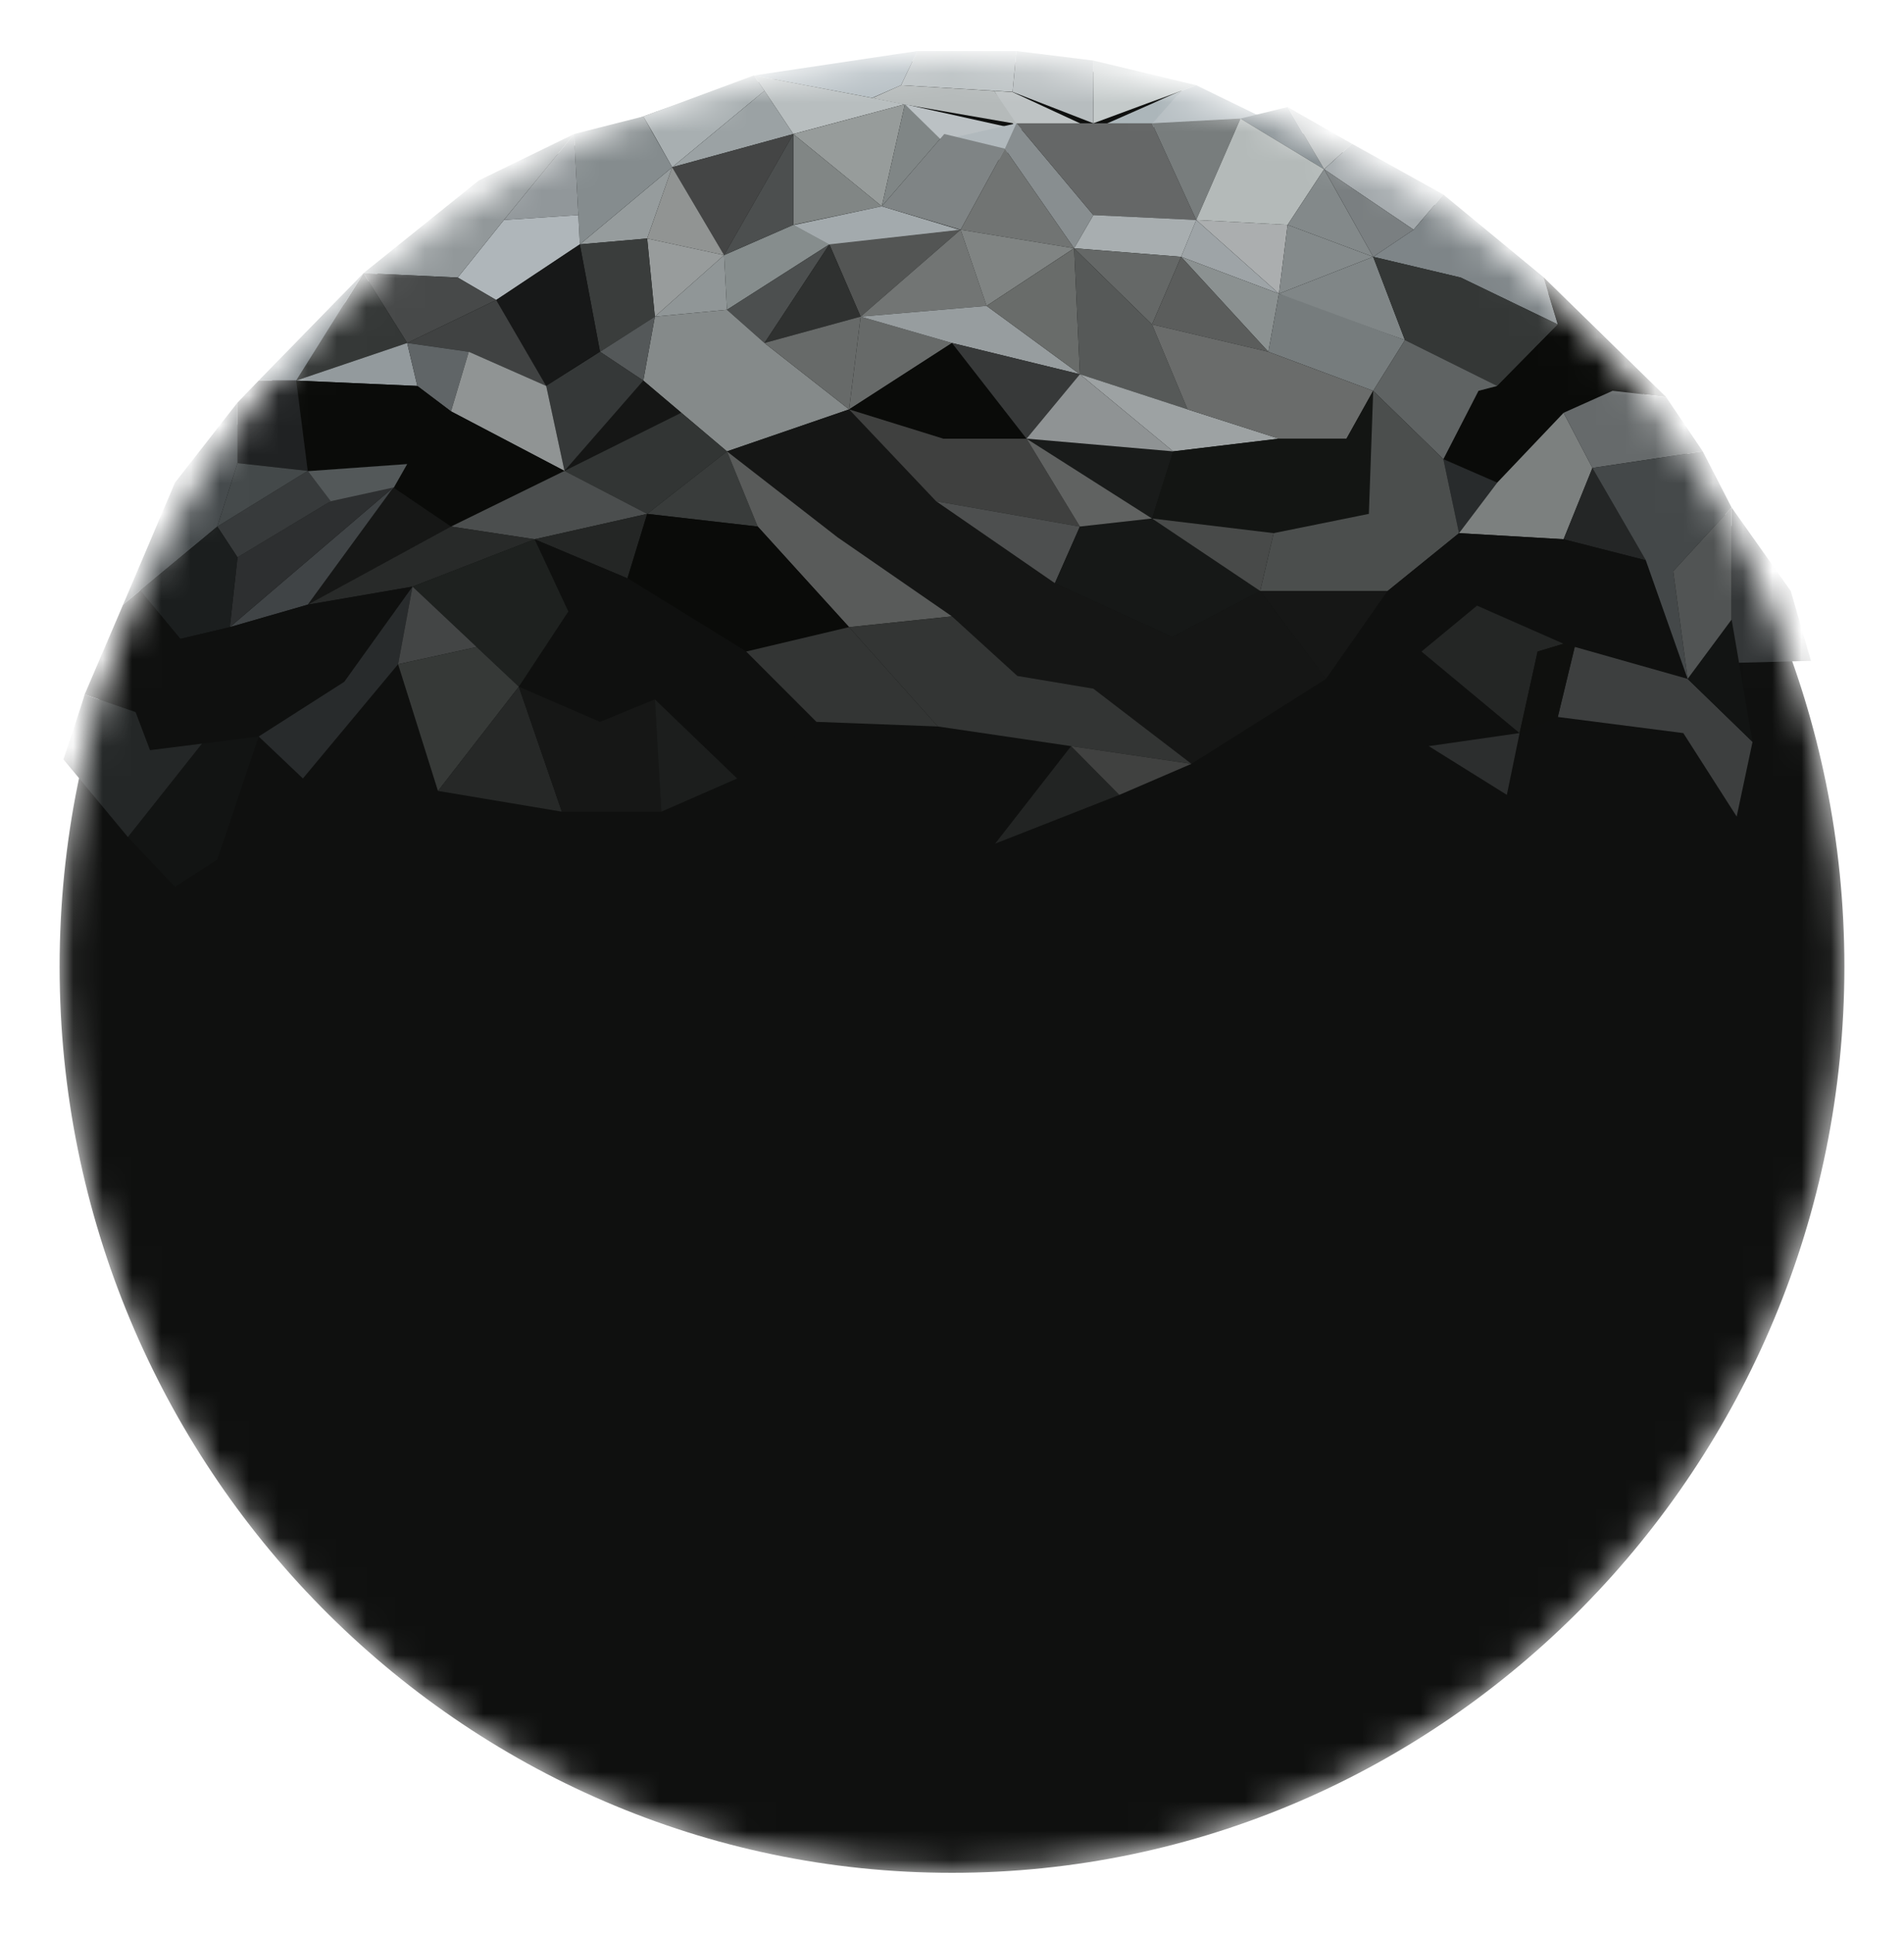 <svg width="65" height="66" viewBox="0 0 65 66" fill="none" xmlns="http://www.w3.org/2000/svg">
<mask id="mask0_312_946" style="mask-type:alpha" maskUnits="userSpaceOnUse" x="2" y="2" width="61" height="62">
<path d="M32.5 63.934C15.702 63.934 2.035 50.057 2.035 33C2.035 15.944 15.702 2.067 32.5 2.067C49.298 2.067 62.965 15.944 62.965 33C62.965 50.057 49.298 63.934 32.5 63.934Z" fill="white"/>
</mask>
<g mask="url(#mask0_312_946)">
<path d="M32.5 63.934C15.702 63.934 2.035 50.057 2.035 33C2.035 15.944 15.702 2.067 32.5 2.067C49.298 2.067 62.965 15.944 62.965 33C62.965 50.057 49.298 63.934 32.5 63.934Z" fill="#0F100F"/>
<path fill-rule="evenodd" clip-rule="evenodd" d="M37.326 2.067V4.209L40.838 2.909L37.326 2.067Z" fill="#C4CACA"/>
<path fill-rule="evenodd" clip-rule="evenodd" d="M39.328 4.42H37.326L40.321 3.1L39.328 4.42Z" fill="#ACB6BA"/>
<path fill-rule="evenodd" clip-rule="evenodd" d="M43.121 4.023L39.328 4.229L40.321 3.103L40.838 2.909L43.121 4.023Z" fill="#B7BFC3"/>
<path fill-rule="evenodd" clip-rule="evenodd" d="M34.7 1.742L34.568 3.138L37.326 4.209V2.067L34.7 1.742Z" fill="#B7BDBF"/>
<path fill-rule="evenodd" clip-rule="evenodd" d="M31.318 1.742L30.76 2.909L34.568 3.138L34.699 1.742H31.318Z" fill="#BCC2C4"/>
<path fill-rule="evenodd" clip-rule="evenodd" d="M25.737 2.576L29.775 3.342L30.76 2.909L31.318 1.742L25.737 2.576Z" fill="#B5BEC3"/>
<path fill-rule="evenodd" clip-rule="evenodd" d="M21.961 3.975C21.972 3.971 22.947 5.709 22.947 5.709L26.098 3.1L25.737 2.575L21.961 3.975Z" fill="#A8AFB1"/>
<path fill-rule="evenodd" clip-rule="evenodd" d="M27.083 4.575L22.947 5.709L26.098 3.1L27.083 4.575Z" fill="#9BA2A4"/>
<path fill-rule="evenodd" clip-rule="evenodd" d="M29.775 3.342L30.891 3.559L27.083 4.575L26.098 3.1L25.737 2.575L29.775 3.342Z" fill="#B8BEBF"/>
<path fill-rule="evenodd" clip-rule="evenodd" d="M37.325 4.42H34.699L33.942 3.1L34.568 3.145L37.325 4.42Z" fill="#BEC3C4"/>
<path fill-rule="evenodd" clip-rule="evenodd" d="M29.775 3.349L30.76 2.909L33.943 3.103L34.7 4.229L30.891 3.569L29.775 3.349Z" fill="#B5BABA"/>
<path fill-rule="evenodd" clip-rule="evenodd" d="M27.083 4.576L30.103 7.042L30.891 3.559L27.083 4.576Z" fill="#979C9B"/>
<path fill-rule="evenodd" clip-rule="evenodd" d="M22.947 5.709L24.72 8.709L27.083 4.575L22.947 5.709Z" fill="#444545"/>
<path fill-rule="evenodd" clip-rule="evenodd" d="M30.103 7.042L27.083 7.675V4.575L30.103 7.042Z" fill="#818685"/>
<path fill-rule="evenodd" clip-rule="evenodd" d="M30.891 3.559L32.237 4.576L30.104 7.042L30.891 3.559Z" fill="#808686"/>
<path fill-rule="evenodd" clip-rule="evenodd" d="M34.7 4.403L32.238 4.879L30.892 3.559L34.7 4.403Z" fill="#BBC1C4"/>
<path fill-rule="evenodd" clip-rule="evenodd" d="M27.083 7.685L28.314 8.362L32.795 7.855L30.103 7.042L27.083 7.685Z" fill="#A3AAAD"/>
<path fill-rule="evenodd" clip-rule="evenodd" d="M34.699 4.209L34.306 5.529L32.237 4.767L34.699 4.209Z" fill="#B1B9BD"/>
<path fill-rule="evenodd" clip-rule="evenodd" d="M30.104 7.042L32.237 4.575L34.306 5.075L32.795 7.842L30.104 7.042Z" fill="#7F8485"/>
<path fill-rule="evenodd" clip-rule="evenodd" d="M28.314 8.342L24.818 10.575L24.72 8.709L27.083 7.675L28.314 8.342Z" fill="#868D8D"/>
<path fill-rule="evenodd" clip-rule="evenodd" d="M22.947 5.709L24.72 8.709L22.094 8.142L22.947 5.709Z" fill="#919493"/>
<path fill-rule="evenodd" clip-rule="evenodd" d="M24.818 10.575L22.356 10.809L24.72 8.709L24.818 10.575Z" fill="#909697"/>
<path fill-rule="evenodd" clip-rule="evenodd" d="M22.094 8.142L22.356 10.809L24.72 8.709L22.094 8.142Z" fill="#989C9C"/>
<path fill-rule="evenodd" clip-rule="evenodd" d="M28.314 8.342L29.381 10.809L32.795 7.842L28.314 8.342Z" fill="#535554"/>
<path fill-rule="evenodd" clip-rule="evenodd" d="M24.818 10.575L26.098 11.709L28.314 8.342L24.818 10.575Z" fill="#4C4F4F"/>
<path fill-rule="evenodd" clip-rule="evenodd" d="M29.381 10.809L26.098 11.709L28.314 8.342L29.381 10.809Z" fill="#2F3130"/>
<path fill-rule="evenodd" clip-rule="evenodd" d="M34.699 4.209L37.325 7.342L36.669 8.476L34.305 5.076L34.699 4.209Z" fill="#888E90"/>
<path fill-rule="evenodd" clip-rule="evenodd" d="M39.328 4.209L40.838 7.509L37.325 7.342L34.699 4.209H39.328Z" fill="#656767"/>
<path fill-rule="evenodd" clip-rule="evenodd" d="M42.348 4.047L40.838 7.509L39.328 4.209L42.348 4.047Z" fill="#787D7D"/>
<path fill-rule="evenodd" clip-rule="evenodd" d="M45.204 5.778L43.957 3.655L42.348 4.047L45.204 5.778Z" fill="#838C90"/>
<path fill-rule="evenodd" clip-rule="evenodd" d="M40.838 7.509L43.661 10.025L43.957 7.675L40.838 7.509Z" fill="#ABAEAF"/>
<path fill-rule="evenodd" clip-rule="evenodd" d="M42.348 4.047L45.204 5.778L43.957 7.676L40.838 7.509L42.348 4.047Z" fill="#B4BAB9"/>
<path fill-rule="evenodd" clip-rule="evenodd" d="M34.305 5.075L36.669 8.475L32.795 7.842L34.305 5.075Z" fill="#717473"/>
<path fill-rule="evenodd" clip-rule="evenodd" d="M40.839 7.509L40.322 8.767L36.669 8.475L37.326 7.342L40.839 7.509Z" fill="#A8AEB0"/>
<path fill-rule="evenodd" clip-rule="evenodd" d="M43.661 10.025L40.321 8.767L40.838 7.509L43.661 10.025Z" fill="#9EA4A7"/>
<path fill-rule="evenodd" clip-rule="evenodd" d="M43.957 7.675L46.878 8.767L43.661 10.025L43.957 7.675Z" fill="#848A8B"/>
<path fill-rule="evenodd" clip-rule="evenodd" d="M45.204 5.778L43.957 7.675L46.879 8.767L45.204 5.778Z" fill="#83898A"/>
<path fill-rule="evenodd" clip-rule="evenodd" d="M22.093 8.142L19.795 8.342L22.947 5.709L22.093 8.142Z" fill="#969C9D"/>
<path fill-rule="evenodd" clip-rule="evenodd" d="M21.961 3.975L22.947 5.709L19.795 8.342L19.598 4.575L21.961 3.975Z" fill="#858C8E"/>
<path fill-rule="evenodd" clip-rule="evenodd" d="M22.093 8.142L22.356 10.809L20.485 12.009L19.795 8.342L22.093 8.142Z" fill="#3A3D3C"/>
<path fill-rule="evenodd" clip-rule="evenodd" d="M24.818 10.575L26.098 11.709L28.987 13.975L24.818 15.409L21.961 12.992L22.356 10.809L24.818 10.575Z" fill="#858A8A"/>
<path fill-rule="evenodd" clip-rule="evenodd" d="M29.381 10.809L28.987 13.975L26.098 11.709L29.381 10.809Z" fill="#676A69"/>
<path fill-rule="evenodd" clip-rule="evenodd" d="M32.795 7.842L33.682 10.442L29.381 10.809L32.795 7.842Z" fill="#727574"/>
<path fill-rule="evenodd" clip-rule="evenodd" d="M36.669 8.475L33.681 10.442L32.795 7.842L36.669 8.475Z" fill="#808483"/>
<path fill-rule="evenodd" clip-rule="evenodd" d="M40.321 8.767L39.328 11.076L36.669 8.476L40.321 8.767Z" fill="#656867"/>
<path fill-rule="evenodd" clip-rule="evenodd" d="M43.661 10.025L43.3 12.009L40.321 8.767L43.661 10.025Z" fill="#8B9191"/>
<path fill-rule="evenodd" clip-rule="evenodd" d="M43.957 3.655L46.156 4.909L45.204 5.778L43.957 3.655Z" fill="#AFB4B5"/>
<path fill-rule="evenodd" clip-rule="evenodd" d="M49.275 6.642L48.258 7.842L45.205 5.778L46.157 4.909L49.275 6.642Z" fill="#A2A8AB"/>
<path fill-rule="evenodd" clip-rule="evenodd" d="M46.879 8.767L48.258 7.842L45.205 5.778L46.879 8.767Z" fill="#7A7F81"/>
<path fill-rule="evenodd" clip-rule="evenodd" d="M19.599 4.575L19.744 7.342L17.202 7.509L19.599 4.575Z" fill="#91979A"/>
<path fill-rule="evenodd" clip-rule="evenodd" d="M19.795 8.342L16.939 10.242L15.626 9.475L17.202 7.509L19.743 7.342L19.795 8.342Z" fill="#AFB6BA"/>
<path fill-rule="evenodd" clip-rule="evenodd" d="M20.484 12.009C20.255 12.109 18.646 13.175 18.646 13.175L16.939 10.242L19.795 8.342L20.484 12.009Z" fill="#171818"/>
<path fill-rule="evenodd" clip-rule="evenodd" d="M21.961 12.992L20.484 12.009L22.356 10.809L21.961 12.992Z" fill="#545859"/>
<path fill-rule="evenodd" clip-rule="evenodd" d="M23.258 14.089L19.27 16.076L21.962 12.992L23.258 14.089Z" fill="#151615"/>
<path fill-rule="evenodd" clip-rule="evenodd" d="M20.485 12.008L21.962 12.992L19.27 16.075L18.646 13.175L20.485 12.008Z" fill="#353838"/>
<path fill-rule="evenodd" clip-rule="evenodd" d="M32.5 11.709L28.987 13.975L29.381 10.809L32.5 11.709Z" fill="#676A69"/>
<path fill-rule="evenodd" clip-rule="evenodd" d="M33.682 10.442L36.866 12.775L32.5 11.709L29.381 10.809L33.682 10.442Z" fill="#979D9F"/>
<path fill-rule="evenodd" clip-rule="evenodd" d="M36.67 8.476L36.867 12.776L33.682 10.442L36.67 8.476Z" fill="#696C6A"/>
<path fill-rule="evenodd" clip-rule="evenodd" d="M43.3 12.009L39.328 11.075L40.321 8.767L43.3 12.009Z" fill="#5B5D5C"/>
<path fill-rule="evenodd" clip-rule="evenodd" d="M36.669 8.476L36.866 12.776L40.543 13.976L39.328 11.076L36.669 8.476Z" fill="#565958"/>
<path fill-rule="evenodd" clip-rule="evenodd" d="M48.258 7.842L46.879 8.767L49.866 9.475L53.182 11.075L52.69 9.459L49.275 6.642L48.258 7.842Z" fill="#7E8588"/>
<path fill-rule="evenodd" clip-rule="evenodd" d="M43.661 10.025C43.891 10.175 47.962 11.609 47.962 11.609L46.878 8.767L43.661 10.025Z" fill="#808687"/>
<path fill-rule="evenodd" clip-rule="evenodd" d="M43.3 12.009L46.879 13.342L47.962 11.609L43.661 10.025L43.3 12.009Z" fill="#767C7D"/>
<path fill-rule="evenodd" clip-rule="evenodd" d="M46.879 8.767L49.866 9.475L53.182 11.075L51.114 13.175L47.962 11.609L46.879 8.767Z" fill="#343736"/>
<path fill-rule="evenodd" clip-rule="evenodd" d="M15.626 9.475L12.409 9.325L16.349 6.158L19.599 4.575L17.202 7.509L15.626 9.475Z" fill="#92989A"/>
<path fill-rule="evenodd" clip-rule="evenodd" d="M16.939 10.242L13.901 11.709L12.409 9.326L15.626 9.476L16.939 10.242Z" fill="#474949"/>
<path fill-rule="evenodd" clip-rule="evenodd" d="M18.646 13.176L16.004 12.009L13.901 11.709L16.939 10.242L18.646 13.176Z" fill="#404242"/>
<path fill-rule="evenodd" clip-rule="evenodd" d="M12.409 9.326L10.111 12.992L13.901 11.709L12.409 9.326Z" fill="#343736"/>
<path fill-rule="evenodd" clip-rule="evenodd" d="M14.248 13.176L10.111 12.992L13.901 11.709L14.248 13.176Z" fill="#939A9D"/>
<path fill-rule="evenodd" clip-rule="evenodd" d="M15.396 14.042L14.247 13.176L13.901 11.709L16.004 12.009L15.396 14.042Z" fill="#606567"/>
<path fill-rule="evenodd" clip-rule="evenodd" d="M19.271 16.075L15.397 14.042L16.004 12.008L18.647 13.175L19.271 16.075Z" fill="#909494"/>
<path fill-rule="evenodd" clip-rule="evenodd" d="M10.111 12.992C10.177 13.409 10.505 16.076 10.505 16.076L13.901 15.842L13.427 16.642L15.397 17.976L19.27 16.076L15.397 14.042L14.248 13.176L10.111 12.992Z" fill="#0A0B09"/>
<path fill-rule="evenodd" clip-rule="evenodd" d="M12.409 9.326L10.111 12.992H8.831L12.409 9.326Z" fill="#788084"/>
<path fill-rule="evenodd" clip-rule="evenodd" d="M10.505 16.076L8.109 15.809V13.742L8.831 12.992H10.111L10.505 16.076Z" fill="#202223"/>
<path fill-rule="evenodd" clip-rule="evenodd" d="M13.427 16.676L11.293 17.162L10.505 16.085L13.901 15.842L13.427 16.676Z" fill="#535859"/>
<path fill-rule="evenodd" clip-rule="evenodd" d="M15.396 17.975L10.505 20.642L13.427 16.642L15.396 17.975Z" fill="#161716"/>
<path fill-rule="evenodd" clip-rule="evenodd" d="M7.846 21.409L13.427 16.642L10.505 20.642L7.846 21.409Z" fill="#404446"/>
<path fill-rule="evenodd" clip-rule="evenodd" d="M11.293 17.109L13.427 16.642L7.846 21.409L8.108 19.025L11.293 17.109Z" fill="#2D2F30"/>
<path fill-rule="evenodd" clip-rule="evenodd" d="M24.818 15.409L22.093 17.542L19.27 16.075L23.258 14.089L24.818 15.409Z" fill="#323534"/>
<path fill-rule="evenodd" clip-rule="evenodd" d="M28.987 13.976L31.954 17.109L36.012 19.909L40.017 21.742L43.021 20.176L45.27 23.176L40.674 26.076L37.325 23.509L34.732 23.076L32.5 21.042L28.593 18.342L24.818 15.409L28.987 13.976Z" fill="#151615"/>
<path fill-rule="evenodd" clip-rule="evenodd" d="M32.5 11.709L35.044 14.976H32.204L28.987 13.976L32.5 11.709Z" fill="#0A0B09"/>
<path fill-rule="evenodd" clip-rule="evenodd" d="M31.954 17.109L36.866 17.976L35.044 14.976H32.204L28.987 13.976L31.954 17.109Z" fill="#3F403F"/>
<path fill-rule="evenodd" clip-rule="evenodd" d="M36.012 19.909L36.866 17.976L31.954 17.109L36.012 19.909Z" fill="#4D4F4F"/>
<path fill-rule="evenodd" clip-rule="evenodd" d="M32.5 11.709L36.866 12.776L35.044 14.976L32.5 11.709Z" fill="#373939"/>
<path fill-rule="evenodd" clip-rule="evenodd" d="M40.543 13.975L43.662 14.975L40.05 15.409L36.866 12.775L40.543 13.975Z" fill="#9DA2A3"/>
<path fill-rule="evenodd" clip-rule="evenodd" d="M25.869 17.976L24.818 15.409L22.094 17.542L25.869 17.976Z" fill="#393C3B"/>
<path fill-rule="evenodd" clip-rule="evenodd" d="M32.5 21.042L28.987 21.409L25.868 17.976L24.818 15.409L28.593 18.342L32.5 21.042Z" fill="#595B5A"/>
<path fill-rule="evenodd" clip-rule="evenodd" d="M22.094 17.542L18.25 18.409L15.397 17.975L19.271 16.075L22.094 17.542Z" fill="#4B4E4E"/>
<path fill-rule="evenodd" clip-rule="evenodd" d="M21.42 19.742L18.25 18.409L22.093 17.542L21.42 19.742Z" fill="#242625"/>
<path fill-rule="evenodd" clip-rule="evenodd" d="M28.987 21.409L25.474 22.242L21.42 19.742L22.093 17.542L25.869 17.975L28.987 21.409Z" fill="#0A0B09"/>
<path fill-rule="evenodd" clip-rule="evenodd" d="M18.25 18.409L14.083 20.025L10.505 20.642L15.396 17.975L18.25 18.409Z" fill="#282A29"/>
<path fill-rule="evenodd" clip-rule="evenodd" d="M8.108 19.025L7.419 17.975L10.505 16.075L11.293 17.109L8.108 19.025Z" fill="#373A3B"/>
<path fill-rule="evenodd" clip-rule="evenodd" d="M8.108 15.809L7.419 17.975L10.505 16.075L8.108 15.809Z" fill="#44494A"/>
<path fill-rule="evenodd" clip-rule="evenodd" d="M8.108 13.742V15.809L7.419 17.976L4.202 20.642L5.974 16.476L8.108 13.742Z" fill="#454A4C"/>
<path fill-rule="evenodd" clip-rule="evenodd" d="M7.846 21.409L6.156 21.809L4.787 20.157L7.42 17.975L8.109 19.025L7.846 21.409Z" fill="#1B1E1E"/>
<path fill-rule="evenodd" clip-rule="evenodd" d="M14.084 20.025L11.753 23.275L8.831 25.142L5.121 25.609L4.629 24.309L2.889 23.709L4.202 20.642L4.787 20.157L6.156 21.809L7.846 21.409L10.505 20.642L14.084 20.025Z" fill="#0F100F"/>
<path fill-rule="evenodd" clip-rule="evenodd" d="M18.25 18.409L19.401 20.875L17.711 23.442L20.485 24.642L22.356 23.875L25.167 26.576L27.871 24.642L25.474 22.242L21.421 19.742L18.25 18.409Z" fill="#0F100F"/>
<path fill-rule="evenodd" clip-rule="evenodd" d="M14.084 20.026L17.711 23.442L19.402 20.875L18.25 18.409L14.084 20.026Z" fill="#1E211F"/>
<path fill-rule="evenodd" clip-rule="evenodd" d="M8.831 25.142L10.341 26.575L13.591 22.675L14.084 20.025L11.753 23.275L8.831 25.142Z" fill="#282B2C"/>
<path fill-rule="evenodd" clip-rule="evenodd" d="M6.895 25.386L4.366 28.576L5.975 30.276L7.419 29.342L8.831 25.142L6.895 25.386Z" fill="#121413"/>
<path fill-rule="evenodd" clip-rule="evenodd" d="M2.889 23.709C2.872 23.809 2.167 25.925 2.167 25.925L4.366 28.575L6.895 25.386L5.121 25.609L4.629 24.309L2.889 23.709Z" fill="#242727"/>
<path fill-rule="evenodd" clip-rule="evenodd" d="M14.083 20.025C14.057 20.166 13.591 22.675 13.591 22.675L16.273 22.088L14.083 20.025Z" fill="#434545"/>
<path fill-rule="evenodd" clip-rule="evenodd" d="M17.711 23.442L14.952 27.001L13.591 22.676L16.273 22.089L17.711 23.442Z" fill="#363937"/>
<path fill-rule="evenodd" clip-rule="evenodd" d="M19.18 27.709L14.953 27L17.711 23.442L19.18 27.709Z" fill="#262827"/>
<path fill-rule="evenodd" clip-rule="evenodd" d="M22.356 23.875C22.381 24.101 22.578 27.709 22.578 27.709H19.18L17.711 23.442L20.485 24.642L22.356 23.875Z" fill="#161716"/>
<path fill-rule="evenodd" clip-rule="evenodd" d="M25.166 26.576L22.578 27.709L22.356 23.875L25.166 26.576Z" fill="#1C1E1D"/>
<path fill-rule="evenodd" clip-rule="evenodd" d="M28.987 21.409L32.016 24.8L27.871 24.642L25.474 22.242L28.987 21.409Z" fill="#333534"/>
<path fill-rule="evenodd" clip-rule="evenodd" d="M40.674 26.075L36.566 25.471L32.016 24.8L28.987 21.409L32.5 21.042L34.732 23.075L37.326 23.509L40.674 26.075Z" fill="#333534"/>
<path fill-rule="evenodd" clip-rule="evenodd" d="M33.973 28.8L36.566 25.471L38.212 27.136L33.973 28.8Z" fill="#222423"/>
<path fill-rule="evenodd" clip-rule="evenodd" d="M40.674 26.076L38.212 27.136L36.566 25.471L40.674 26.076Z" fill="#404140"/>
<path fill-rule="evenodd" clip-rule="evenodd" d="M43.021 20.175L40.017 21.742L36.012 19.909L36.866 17.975L39.328 17.7L43.021 20.175Z" fill="#161817"/>
<path fill-rule="evenodd" clip-rule="evenodd" d="M40.051 15.409L39.328 17.7L35.044 14.975L40.051 15.409Z" fill="#191B1A"/>
<path fill-rule="evenodd" clip-rule="evenodd" d="M36.866 17.975L35.044 14.975L39.328 17.7L36.866 17.975Z" fill="#606261"/>
<path fill-rule="evenodd" clip-rule="evenodd" d="M36.866 12.775L40.051 15.409L35.044 14.975L36.866 12.775Z" fill="#8F9394"/>
<path fill-rule="evenodd" clip-rule="evenodd" d="M46.878 13.342L45.967 14.975H43.661L40.542 13.975L39.328 11.075L43.3 12.009L46.878 13.342Z" fill="#6A6C6B"/>
<path fill-rule="evenodd" clip-rule="evenodd" d="M52.689 9.459L56.875 13.55L55.053 13.342L53.378 14.092L51.113 16.475L49.275 15.675L50.473 13.342L51.113 13.175L53.181 11.075L52.689 9.459Z" fill="#0A0B09"/>
<path fill-rule="evenodd" clip-rule="evenodd" d="M46.879 13.342L49.275 15.675L50.474 13.342L51.114 13.175L47.962 11.609L46.879 13.342Z" fill="#5F6363"/>
<path fill-rule="evenodd" clip-rule="evenodd" d="M39.328 17.7L43.48 18.2L46.73 17.542L46.878 13.342L45.967 14.975H43.661L40.05 15.409L39.328 17.7Z" fill="#131513"/>
<path fill-rule="evenodd" clip-rule="evenodd" d="M43.021 20.175L43.48 18.2L39.328 17.7L43.021 20.175Z" fill="#484A49"/>
<path fill-rule="evenodd" clip-rule="evenodd" d="M51.113 16.476L49.808 18.201L49.275 15.675L51.113 16.476Z" fill="#282B2C"/>
<path fill-rule="evenodd" clip-rule="evenodd" d="M53.379 14.092L54.364 15.975L53.379 18.409L49.809 18.2L51.114 16.475L53.379 14.092Z" fill="#7C807F"/>
<path fill-rule="evenodd" clip-rule="evenodd" d="M46.879 13.342L49.275 15.675L49.809 18.2L47.371 20.175H43.022L43.481 18.2L46.731 17.542L46.879 13.342Z" fill="#4B4E4D"/>
<path fill-rule="evenodd" clip-rule="evenodd" d="M56.875 13.55L58.13 15.409L54.363 15.975L53.378 14.092L55.053 13.342L56.875 13.55Z" fill="#666A6B"/>
<path fill-rule="evenodd" clip-rule="evenodd" d="M53.378 18.409L56.185 19.126L54.363 15.976L53.378 18.409Z" fill="#242626"/>
<path fill-rule="evenodd" clip-rule="evenodd" d="M47.371 20.175L45.27 23.175L43.022 20.175H47.371Z" fill="#161716"/>
<path fill-rule="evenodd" clip-rule="evenodd" d="M56.186 19.126C56.211 19.326 57.614 23.176 57.614 23.176L53.379 21.976L50.425 20.676L48.529 22.242C48.529 22.242 46.559 25.676 46.559 25.601C46.559 25.526 45.27 23.176 45.27 23.176L47.372 20.176L49.809 18.201L53.379 18.409L56.186 19.126Z" fill="#0F100F"/>
<path fill-rule="evenodd" clip-rule="evenodd" d="M51.876 25.026L48.528 22.242L50.424 20.675L53.378 21.976L52.492 22.242L51.876 25.026Z" fill="#242625"/>
<path fill-rule="evenodd" clip-rule="evenodd" d="M57.614 23.175L59.829 25.326L59.288 27.875L57.466 25.026L53.182 24.476L53.76 22.084L57.614 23.175Z" fill="#3D3F3F"/>
<path fill-rule="evenodd" clip-rule="evenodd" d="M51.877 25.025L53.181 24.475L53.759 22.083L53.378 21.975L52.492 22.242L51.877 25.025Z" fill="#0F100E"/>
<path fill-rule="evenodd" clip-rule="evenodd" d="M58.13 15.409L59.115 17.326L57.121 19.5L57.613 23.175L56.185 19.125L54.363 15.976L58.13 15.409Z" fill="#444849"/>
<path fill-rule="evenodd" clip-rule="evenodd" d="M59.829 25.325L59.115 21.15L57.613 23.175L59.829 25.325Z" fill="#121413"/>
<path fill-rule="evenodd" clip-rule="evenodd" d="M59.115 17.325V21.15L57.614 23.175L57.121 19.5L59.115 17.325Z" fill="#515454"/>
<path fill-rule="evenodd" clip-rule="evenodd" d="M61.824 22.559L59.368 22.625L59.115 21.15V17.325L61.134 20.175L61.824 22.559Z" fill="#343738"/>
<path fill-rule="evenodd" clip-rule="evenodd" d="M51.877 25.025L51.442 27.135L48.775 25.471L51.877 25.025Z" fill="#2C2E2E"/>
<path fill-rule="evenodd" clip-rule="evenodd" d="M27.083 7.675L24.72 8.709L27.083 4.575V7.675Z" fill="#4C4F4F"/>
</g>
</svg>
